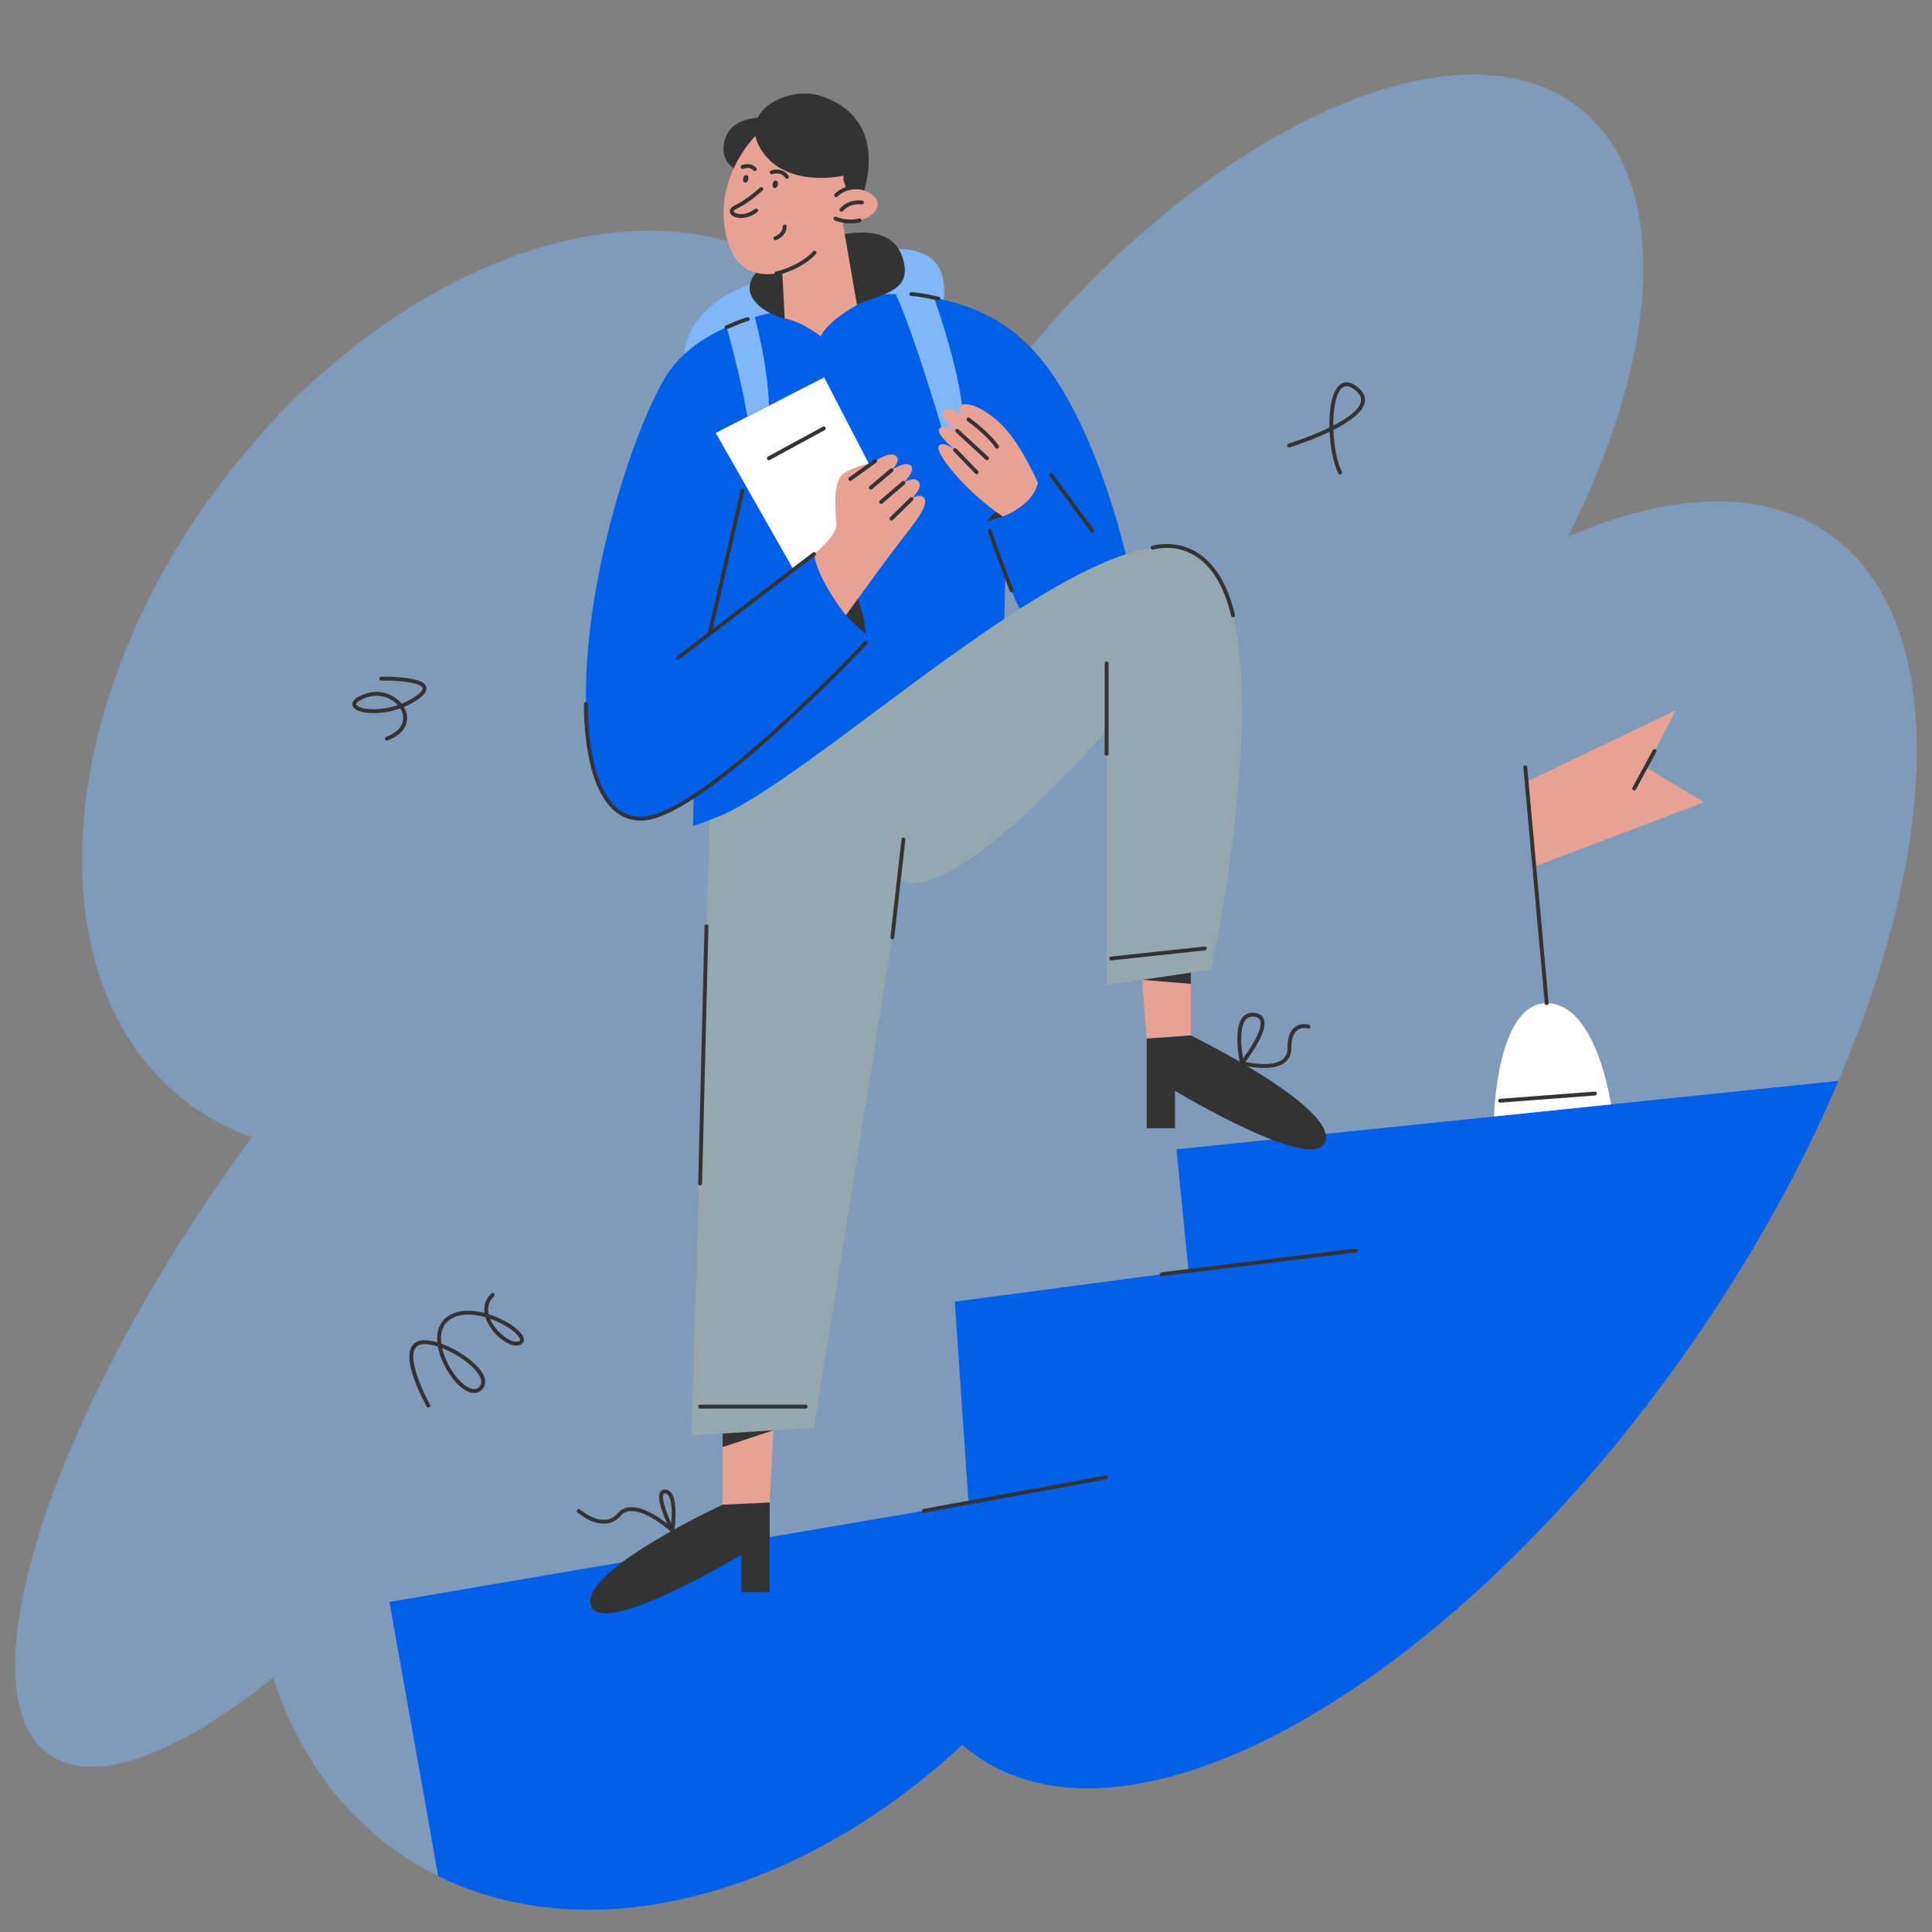 <?xml version="1.0" encoding="UTF-8"?> <!-- Generator: Adobe Illustrator 25.2.3, SVG Export Plug-In . SVG Version: 6.00 Build 0) --> <svg xmlns="http://www.w3.org/2000/svg" xmlns:xlink="http://www.w3.org/1999/xlink" id="Слой_2" x="0px" y="0px" viewBox="0 0 2000 2000" style="enable-background:new 0 0 2000 2000;" xml:space="preserve"><rect x="0" y="0" width="2000" height="2000" fill="#808080" stroke="none"/> <style type="text/css"> .st0{opacity:0.47;fill:#80B7F9;} .st1{fill:#0260E8;} .st2{fill:none;stroke:#333333;stroke-width:4;stroke-linecap:round;stroke-linejoin:round;stroke-miterlimit:10;} .st3{fill:#80B7F9;} .st4{fill:#333333;} .st5{fill:#FFFFFF;} .st6{fill:#E8A294;} .st7{fill:#E8A294;stroke:#333333;stroke-width:4;stroke-linecap:round;stroke-linejoin:round;stroke-miterlimit:10;} .st8{fill:#94A9AF;} </style> <g> <path class="st0" d="M1892.95,552.44c-67.73-47.2-163.6-42.76-269.95,3.13c96.13-188.97,107.1-367.38,13.26-442.86 c-124.5-100.13-386.3,18.73-584.74,265.45c-41.56,51.66-77.02,104.85-106.01,157.56c-1.5-102.44-37.49-190.9-109.11-244.96 c-158.17-119.43-430.18-25.81-607.57,209.11c-177.37,234.92-192.96,522.16-34.78,641.6c20.45,15.44,42.81,27.3,66.61,35.78 c-9.23,12.55-18.41,25.34-27.49,38.39C44.66,1486.17-36.85,1755.18,51.13,1816.5c47.05,32.78,133.03-0.46,231.68-79.85 c23.88,74.47,67.12,137.56,129.58,181.09c13.21,9.21,26.95,17.31,41.14,24.32c158.51,78.37,373.26,21.39,542.7-135.71 c4.72,4.11,9.67,7.97,14.84,11.57c164.63,114.73,495.51-75.55,739.03-424.99c63.57-91.22,114.9-184.29,153.13-274.04 c11.37-26.7,21.58-53.1,30.61-79.08C2010.72,818.57,2001.82,628.31,1892.95,552.44z M852.99,855.43c0.34,8.76,1.02,17.3,2.03,25.61 c-6.38,0.67-12.81,1.47-19.24,2.4C841.75,874.16,847.49,864.82,852.99,855.43z"></path> <g> <path class="st1" d="M1903.22,1118.89c-38.22,89.75-89.56,182.82-153.13,274.04c-243.53,349.44-574.4,539.72-739.03,424.99 c-5.17-3.6-10.12-7.46-14.84-11.57c-169.44,157.11-384.18,214.09-542.7,135.71c-18.94-108.14-50.42-283.76-50.42-283.76 l553.88-94.39l45.68-7.79l-0.04-0.58l-14.2-208.09l214.13-28.35l0.5-0.06l27.28-3.61l-12.42-125.64L1903.22,1118.89z"></path> <line class="st2" x1="956.41" y1="1564.01" x2="1144.84" y2="1529.44"></line> <line class="st2" x1="1202.56" y1="1319.09" x2="1403.47" y2="1294.48"></line> </g> <path class="st3" d="M709.18,379.76c0,0-14.48-60.33,78.97-89.7s222.9-74.94,181.3,53.15L709.18,379.76z"></path> <path class="st1" d="M806.78,322.26c0,0-84.46,12.04-118.13,68.42c-33.66,56.38-82.1,204.99-82.1,328.14 s45.98,156.82,111.66,105.09l-0.82,31.2c0,0,202.8-67.33,321.85-200.33l1.64-63.8c0,0,10.67,39.17,18.88,43.27 c0,0,62.4-41.87,107.56-51.73c0,0-34.07-161.33-106.73-229.07S881.63,307.9,881.63,307.9L806.78,322.26z"></path> <path class="st3" d="M976.43,448.31c0,0-30.26-103.09-49.18-143.89c0,0,14.45-2.39,39.65,3.75c0,0,31.76,87.43,30.19,133.96 L976.43,448.31z"></path> <path class="st4" d="M849.58,348.13c0,0-4.36-10.36-37.22-18.47c-32.87-8.11-62.99-39.93,2.2-68.04s113.62-31.53,121.55,12.24 S870.23,299.35,849.58,348.13z"></path> <path class="st5" d="M822.19,590.99l-81.26-142.83l112.21-57.47l65.82,126.99C918.95,517.67,851.15,565.32,822.19,590.99z"></path> <path class="st4" d="M807.55,122.75c0,0-45.69-8.56-56.09,18.88c-10.26,27.09,13.55,35.86,13.55,35.86L807.55,122.75z"></path> <path class="st6" d="M783.07,139.58c0,0-50.36,48.03-28.46,114.26s124.25,12.59,131.91-62.4S830.69,99.76,783.07,139.58z"></path> <path class="st7" d="M788.15,195.63c0,0-13.99,12.95-26.47,18.63c-12.51,5.69,5.41,15.88,21.02,3.7"></path> <ellipse transform="matrix(0.198 -0.98 0.98 0.198 456.643 939.74)" class="st4" cx="802.74" cy="190.74" rx="3.94" ry="2.75"></ellipse> <ellipse transform="matrix(0.198 -0.98 0.98 0.198 437.748 905.283)" class="st4" cx="772.23" cy="185.07" rx="3.94" ry="2.75"></ellipse> <path class="st2" d="M802.74,246.73c0,0,9.61-3.56,9.61-12.32"></path> <path class="st4" d="M880.67,199.93c0,0-8.38-7.39-7.56-18.06c0,0-59.09,13.96-84.97-26.55c-25.87-40.5,28.31-67.33,62.25-55.83 c33.94,11.49,61.3,40.9,43.24,101.73L880.67,199.93z"></path> <path class="st6" d="M864.9,202.8c0,0,22.76-16.19,40.32,1.03c13.76,13.49-16.16,35.5-45.23,20.24L864.9,202.8z"></path> <path class="st2" d="M864.86,226.29c0,0,11.66,5.25,24.98,1.86"></path> <path class="st2" d="M881.63,193.93c0,0-9.45,1.53-16.12,8.17"></path> <path class="st2" d="M768.7,172.84c0,0,7.68-3.28,12.67,2.26"></path> <path class="st2" d="M798.88,178.38c0,0,9.85-3.9,15.8,4.72"></path> <path class="st6" d="M872.62,231.98l14.54,83.71c0,0-30.19,16.42-37.58,32.43c0,0-18.61-14.78-37.22-18.47l-3.15-58.39 L872.62,231.98z"></path> <path class="st2" d="M803.89,282.99c0,0,24.06-5.06,39.39-21.48"></path> <path class="st6" d="M842.78,573.51c0,0,23.9-19.03,23.08-30.93c-0.82-11.91-4.52-44.34,7.8-52.55 c12.32-8.21,29.97-11.08,29.97-11.08s16.42-12.32,23.4-7.39s-4.11,15.19-4.11,15.19s13.55-9.85,19.7-4.93 c6.16,4.93-7.39,18.06-7.39,18.06s11.13-7.39,15.83-1.23c4.7,6.16-7.62,18.06-7.62,18.06s8.21-6.98,13.14-1.23 c4.93,5.75-4.93,20.12-20.94,40.23S875.71,637,875.71,637S846.31,600.6,842.78,573.51z"></path> <line class="st2" x1="922.92" y1="486.75" x2="901.51" y2="504.81"></line> <line class="st2" x1="935.24" y1="499.88" x2="912.22" y2="519.59"></line> <line class="st2" x1="943.45" y1="516.71" x2="922.92" y2="536.83"></line> <line class="st2" x1="906.01" y1="477.29" x2="880.23" y2="495.78"></line> <path class="st4" d="M1038.04,534.71c0,0-10.17,3.42-16.32,4.49c0,0,4.56-7.18,14.46-12.43L1038.04,534.71z"></path> <path class="st6" d="M1074.54,500.06c0,0-16.63-38.35-35.11-57.75c-18.48-19.4-38.35-27.26-45.28-22.64 c-6.93,4.62,9.7,15.71,9.7,15.71s-18.48-17.09-26.33-10.63s13.4,21.25,13.4,21.25s-13.86-7.85-18.48-2.31s18.02,23.56,18.02,23.56 s-14.18-12.01-18.64-5.54s26.49,46.2,66.23,73C1038.04,534.71,1068.53,524.08,1074.54,500.06z"></path> <path class="st2" d="M1002.57,434.24c0,0,20.25,14.46,29.55,28.15"></path> <line class="st2" x1="990.92" y1="446" x2="1021.72" y2="474.43"></line> <line class="st2" x1="988.67" y1="465.85" x2="1011.05" y2="488.93"></line> <path class="st2" d="M892.27,209.66c0,0-12.52-2.34-21.14,7.51"></path> <line class="st2" x1="768.7" y1="507.82" x2="734.63" y2="656.01"></line> <line class="st2" x1="701.79" y1="681.06" x2="842.78" y2="573.51"></line> <path class="st2" d="M896.13,665.46c0,0-166.32,177.26-229.6,181.82c-63.27,4.56-59.99-118.6-59.99-118.6"></path> <line class="st2" x1="1087.95" y1="491.4" x2="1130.64" y2="549.42"></line> <path class="st2" d="M1047.28,611.18c0,0-17.4-44.47-22.61-61.76"></path> <path class="st8" d="M734.63,848.89l-18.91,637.18l127.06-8.19l90.41-566.81c0,0,38.73,38.97,212.38-154.64v263.31l108.38-16.01 c0,0,84.16-390.57-21.76-433.51C1126.27,527.28,833.43,817.08,734.63,848.89z"></path> <line class="st2" x1="1145.56" y1="780.4" x2="1145.56" y2="686.8"></line> <polygon class="st6" points="748.09,1483.98 748.09,1557.65 796.76,1555.46 800.7,1480.59 "></polygon> <polygon class="st6" points="1232.74,1006.86 1232.74,1071.87 1187.02,1075.16 1182.32,1014.3 "></polygon> <path class="st4" d="M748.09,1557.65c0,0-146.47,67.6-136.62,103.72c9.85,36.13,156-51.86,156-51.86v38.73h29.28v-92.78 L748.09,1557.65z"></path> <path class="st4" d="M1232.74,1071.87c0,0,149.42,73.07,139.57,109.2c-9.85,36.13-156-51.86-156-51.86v38.73h-29.28v-92.78 L1232.74,1071.87z"></path> <polygon class="st4" points="1182.32,1014.3 1232.74,1018.5 1232.74,1006.86 "></polygon> <polygon class="st4" points="800.7,1480.59 748.09,1497.99 748.09,1483.98 "></polygon> <line class="st2" x1="724.78" y1="1456.12" x2="833.98" y2="1456.12"></line> <line class="st2" x1="1150.35" y1="992.23" x2="1247.23" y2="981.83"></line> <line class="st2" x1="923.73" y1="970.36" x2="935.24" y2="869.08"></line> <path class="st2" d="M1285.64,1100.45c0,0-11.59-53.21,13.04-49.93S1285.64,1100.45,1285.64,1100.45z"></path> <path class="st2" d="M1285.64,1100.45c0,0,49.17,13.29,49.17-15.45s19.7-22.17,19.7-22.17"></path> <path class="st2" d="M696.12,1584.34c0,0,5.67-39.55-7.47-40.37C675.52,1543.15,696.12,1584.34,696.12,1584.34z"></path> <path class="st2" d="M696.12,1584.34c0,0-38.67-35.45-55.09-16.56s-41.87-3.63-41.87-3.63"></path> <path class="st3" d="M795.91,419.99c0-4.95-0.58-38.06-14.54-91.87c0,0-14.31,2.49-29.19,10.64c0,0,14.23,48.83,21.48,92.62 L795.91,419.99z"></path> <path class="st2" d="M443.42,1454.98c0,0-29.56-52.09-12.09-63.56c17.46-11.46,83.31,28.46,66.13,45.8s-61.76-50.53-34.11-71.89 c27.65-21.35,87.39,16.17,75.47,24.47s-50.97-28.28-28.81-49.32"></path> <path class="st2" d="M1334.52,461.15c0,0,101.76-31.17,70.56-58.07c-31.2-26.91-32.46,56.22-17.87,86.09"></path> <path class="st2" d="M394.75,702.55c0,0,72.8-1.56,32.57,22.46c-35.73,21.34-81.96,7.78-49.6-4.53 c32.36-12.32,62.42,29.28,22.76,44.2"></path> <g> <path class="st5" d="M1546.58,1155.78c0,0,2.83-117.32,54.55-117.32c51.73,0,66.59,104.79,66.59,104.79L1546.58,1155.78z"></path> <polygon class="st6" points="1580.31,809.14 1734.96,735.22 1703.97,794.34 1763.97,830.46 1588.31,897.24 "></polygon> <line class="st2" x1="1601.13" y1="1038.46" x2="1578.97" y2="794.34"></line> <line class="st2" x1="1712.79" y1="777.51" x2="1691.72" y2="816.23"></line> <line class="st2" x1="1552.97" y1="1139.48" x2="1650.94" y2="1132.04"></line> </g> <line class="st2" x1="795.91" y1="474.43" x2="852.81" y2="443.48"></line> <path class="st2" d="M752.18,338.77c0,0,17.66-7.71,21.87-8.38"></path> <path class="st2" d="M971.39,309.15c0,0-17.62-4.29-27.94-4.72"></path> <path class="st2" d="M1193.19,567.01c0,0,61.98-19.86,83.25,69.99"></path> <line class="st2" x1="731.36" y1="958.9" x2="724.78" y2="1225.12"></line> <path class="st4" d="M875.71,637c0,0,13.67,14.29,20.42,19.01c0,0,0.53-13.28-8.14-36.03L875.71,637z"></path> </g> </svg> 